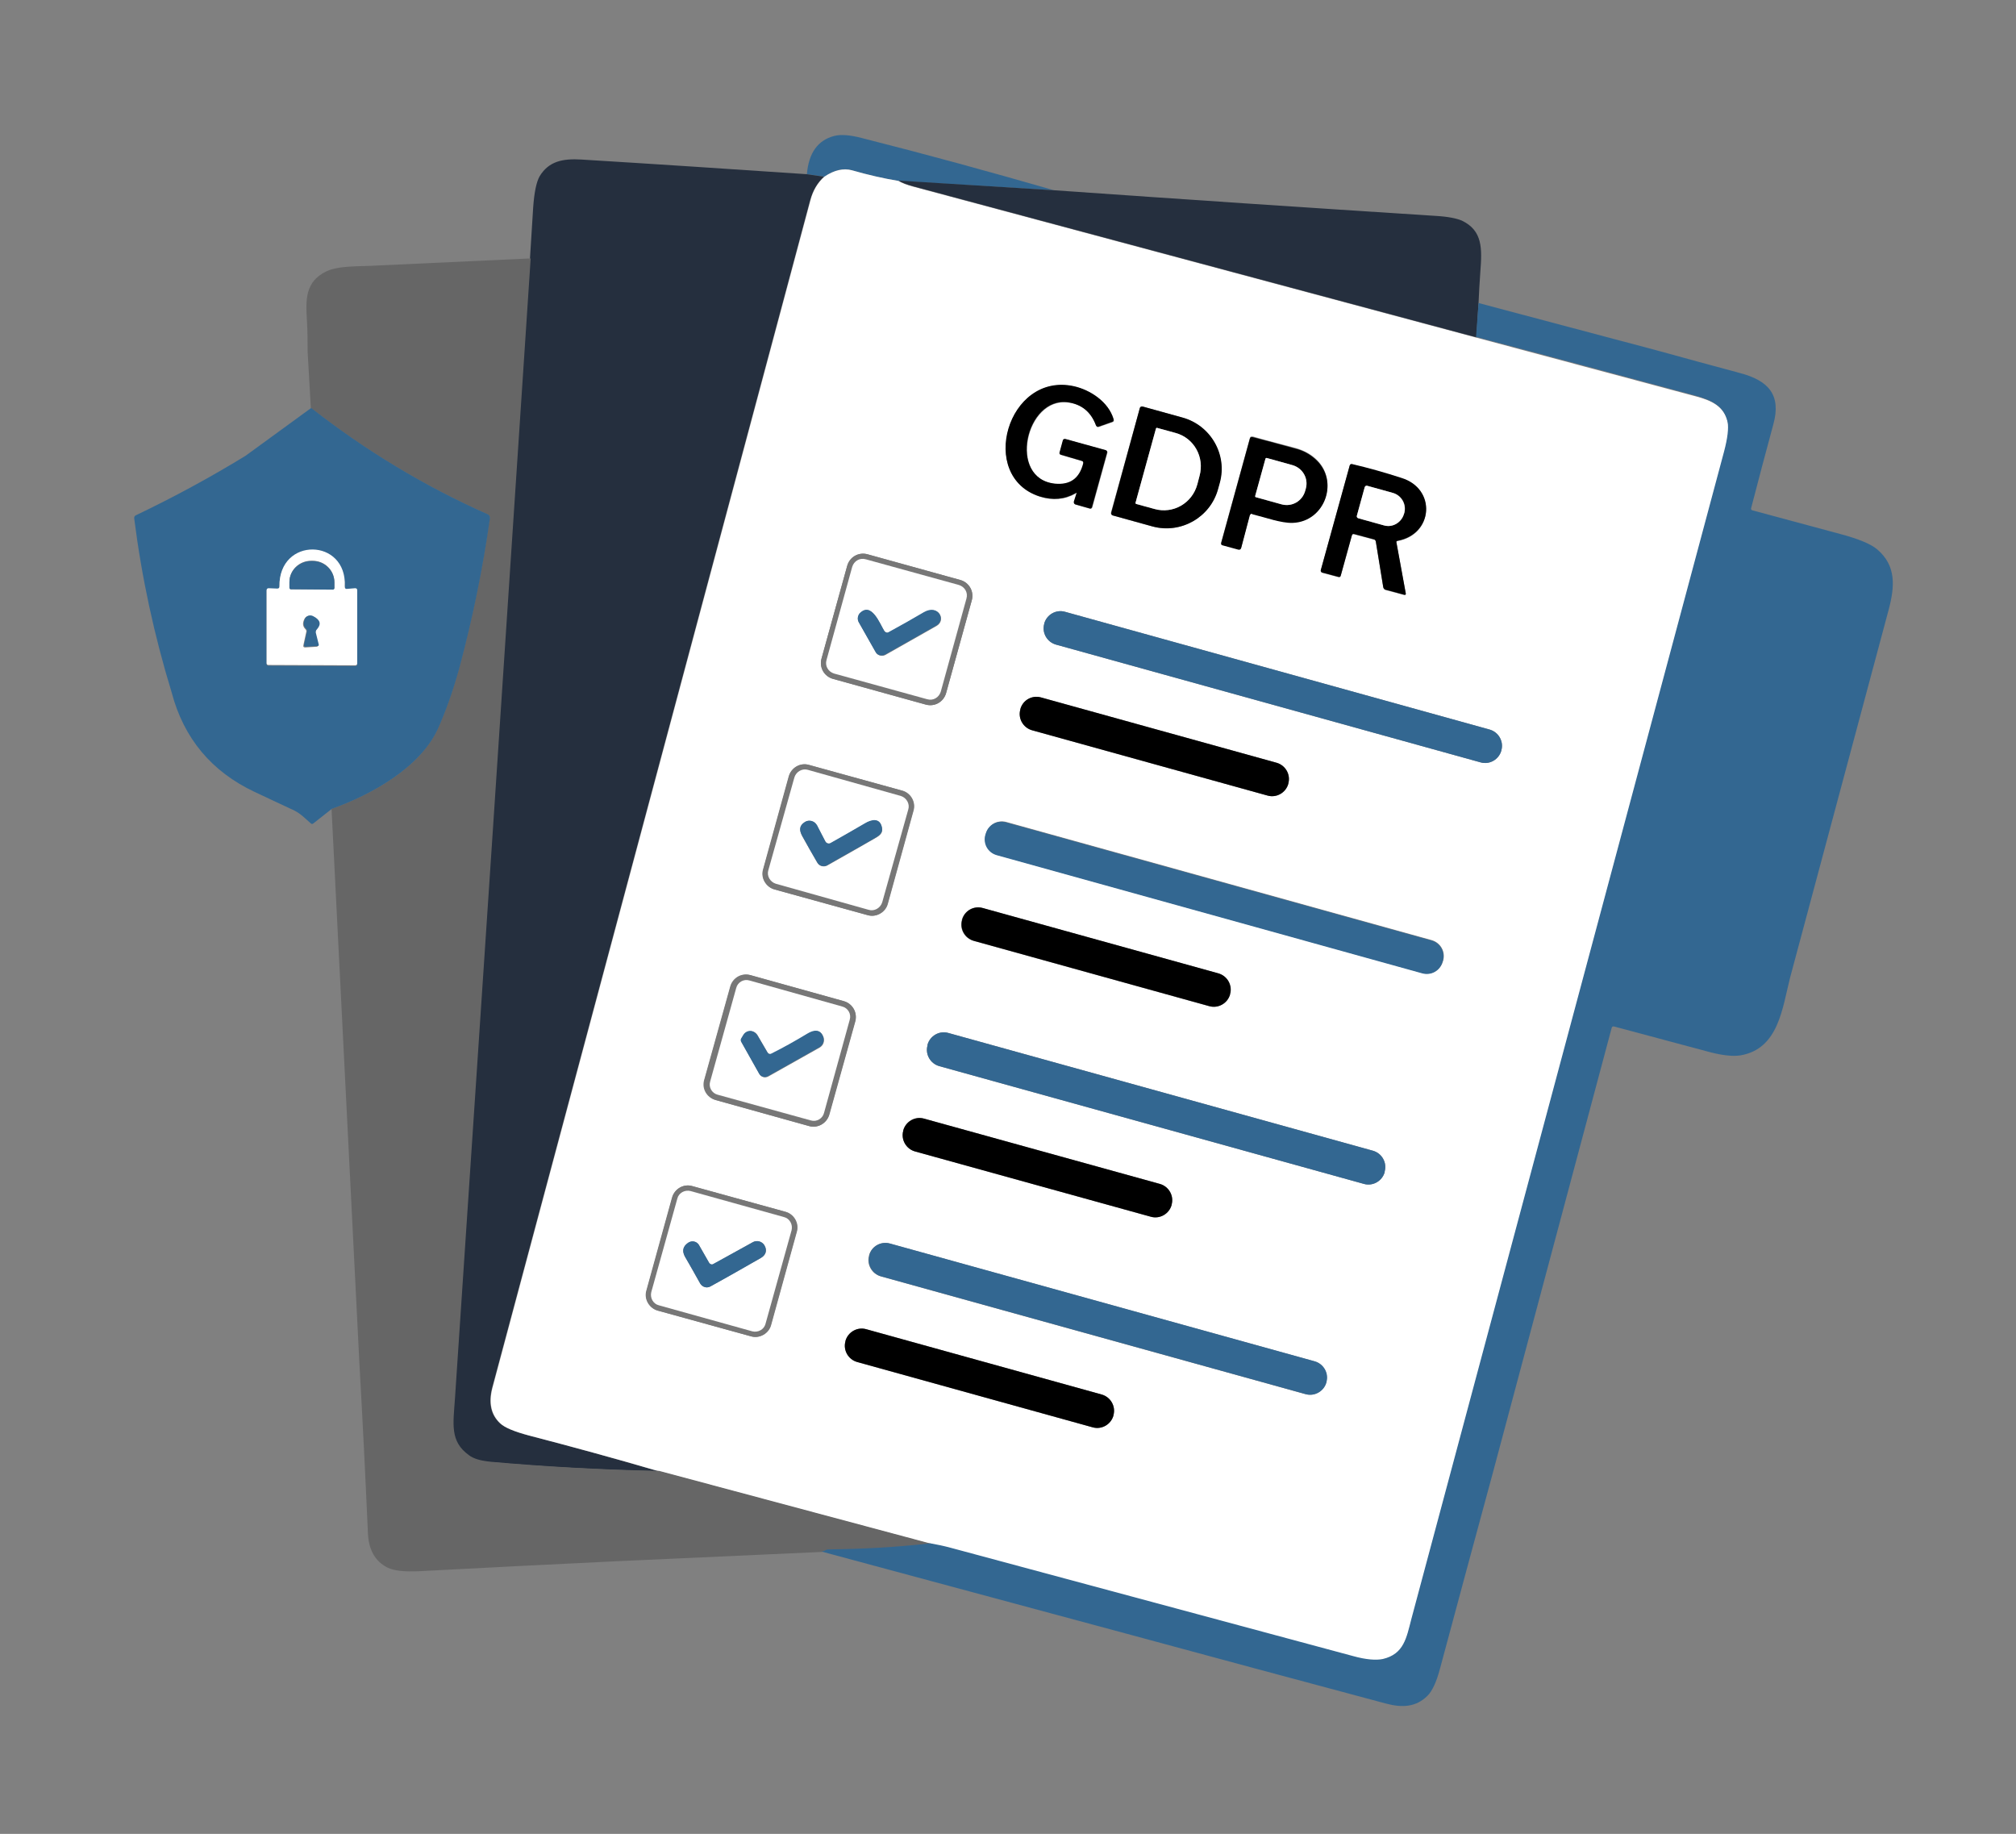 <svg xmlns="http://www.w3.org/2000/svg" xmlns:xlink="http://www.w3.org/1999/xlink" id="Livello_1" x="0px" y="0px" viewBox="0 0 564.9 513.8" style="enable-background:new 0 0 564.9 513.8;" xml:space="preserve"><rect x="0" y="0" width="564.9" height="513.8" fill="#808080" stroke="none"/><style type="text/css">	.st0{fill:#336791;}	.st1{fill:#252F3E;}	.st2{fill:#FFFFFF;}	.st3{fill:#666666;}	.st4{fill:#777777;}</style><path class="st0" d="M295.3,53.3l-43.5-2.6c-4.2-0.7-8.6-1.7-13.1-3c-2.3-0.7-4.9-0.1-7.7,1.8l-4.9-0.7c0.5-6,3.1-9.5,7.6-10.7  c1.9-0.5,4.5-0.3,7.9,0.6C259.4,43.2,277.3,48.1,295.3,53.3z"></path><path class="st1" d="M226,48.8l4.9,0.7c-1.8,1.6-3.1,3.8-3.9,6.6c-29.7,110.9-59.4,221.8-89.1,332.7c-1.1,4.2-0.4,7.5,2.1,9.9  c1.4,1.3,4.1,2.4,8.2,3.5c12,3.1,24.1,6.4,36.3,10c-16.1-0.4-32-1.2-47.7-2.6c-2.4-0.2-4.3-0.8-5.6-1.8c-5.5-3.9-4.4-8.7-3.9-16.1  c7.1-106.4,14.2-212.8,21.2-319.2c0.3-4.8,0.6-9.6,0.9-14.4c0.3-4.2,0.9-7.1,1.8-8.7c2.6-4.3,6.6-5,11.7-4.7  C184.2,46,205.2,47.4,226,48.8z"></path><path class="st2" d="M251.8,50.7c0.9,0.6,2.3,1.1,4.1,1.6c52.6,14.1,105.2,28.2,157.8,42.3c20.4,5.5,40.9,10.9,61.3,16.4  c4.6,1.2,8.2,2.8,9.2,7.5c0.4,1.7,0,4.5-1,8.2c-29.2,109-58.4,218-87.6,327c-1.4,5.3-2.1,9.9-8,11.3c-1.9,0.4-4.7,0.2-8.3-0.8  c-37.6-10.1-75.1-20.2-112.6-30.3c-2.2-0.6-4.2-1-5.9-1.3l-76.2-20.4c-12.3-3.6-24.4-6.9-36.3-10c-4.1-1.1-6.9-2.2-8.2-3.5  c-2.5-2.4-3.2-5.7-2.1-9.9c29.7-110.9,59.4-221.8,89.1-332.7c0.7-2.7,2-4.9,3.9-6.6c2.8-1.9,5.4-2.4,7.7-1.8  C243.2,49,247.6,50,251.8,50.7z M301.7,138.4l-0.7,2.2c-0.1,0.3,0.1,0.7,0.4,0.8l0,0l3.9,1.1c0.4,0.1,0.7,0,0.8-0.4l4.2-15.2  c0.1-0.3-0.1-0.7-0.4-0.7l0,0l-11.2-3.1c-0.4-0.1-0.6,0-0.8,0.4l-0.9,3.3c-0.1,0.4,0,0.6,0.4,0.7l5.8,1.7c0.4,0.1,0.5,0.4,0.4,0.8  c-1.1,4.2-3.8,6-7.9,5.6c-13.4-1.4-8.2-24.5,3.7-22.8c3.8,0.5,6.4,2.7,7.8,6.5c0.1,0.4,0.4,0.5,0.8,0.3l3.7-1.3  c0.4-0.1,0.5-0.4,0.4-0.8c-1.5-4.8-6.6-8.2-11.1-9.2c-18.7-4.1-27.1,25.4-9.5,30.9c3.6,1.1,6.9,0.8,9.9-0.9  C301.7,138,301.8,138,301.7,138.4z M319.4,114.3l-8.1,29.3c-0.1,0.3,0.1,0.7,0.4,0.8l11.2,3.1c7.9,2.2,16.1-2.5,18.3-10.4l0.5-1.8  c2.2-7.9-2.5-16.1-10.4-18.3l-11.2-3.1C319.9,113.8,319.5,114,319.4,114.3z M351,143.9c3.6,1,8,2.6,11.2,2.4c9.1-0.4,13.3-12,6.2-18  c-1.5-1.3-3.3-2.2-5.4-2.8c-4.1-1.1-8.1-2.1-11.9-3.2c-0.5-0.1-0.8,0-0.9,0.5l-8,29.1c-0.1,0.4,0,0.6,0.4,0.7l4.4,1.2  c0.4,0.1,0.7,0,0.8-0.5l2.4-9.1C350.4,144,350.6,143.8,351,143.9z M385.5,151.7l2.1,12.9c0.1,0.3,0.3,0.6,0.6,0.7l5.2,1.4  c0.4,0.1,0.5,0,0.5-0.4l-2.6-14.2c-0.1-0.3,0.1-0.5,0.3-0.5c10.1-1.8,10.8-14.5,1.1-17.6c-4.6-1.4-9.2-2.7-13.9-3.9  c-0.3-0.1-0.5,0-0.6,0.4l-8.1,29.3c-0.1,0.3,0.1,0.6,0.4,0.7l4.5,1.2c0.4,0.1,0.6,0,0.7-0.4l3.1-11.2c0.1-0.3,0.3-0.4,0.6-0.4  l5.6,1.5C385.3,151.2,385.4,151.4,385.5,151.7z M272.3,168.2c0.7-2.5-0.8-5-3.2-5.7l-26-7.2c-2.5-0.7-5,0.8-5.7,3.2l0,0l-7.2,26  c-0.7,2.5,0.8,5,3.2,5.7l26,7.2c2.5,0.7,5-0.8,5.7-3.2l0,0L272.3,168.2z M420.7,210.2c0.7-2.5-0.8-5.1-3.3-5.8l0,0l-119-33  c-2.5-0.7-5.1,0.8-5.8,3.3l0,0v0.1c-0.7,2.5,0.8,5.1,3.3,5.8l0,0l119,33C417.4,214.3,420,212.8,420.7,210.2  C420.7,210.3,420.7,210.3,420.7,210.2L420.7,210.2z M361,219.5c0.7-2.5-0.8-5.1-3.3-5.8l0,0l-66-18.3c-2.5-0.7-5.1,0.8-5.8,3.3v0.1  c-0.7,2.5,0.8,5.1,3.3,5.8l0,0l66,18.3c2.5,0.7,5.1-0.8,5.8-3.3V219.5z M256,227.1c0.7-2.4-0.8-5-3.2-5.6l-26.1-7.2  c-2.4-0.7-5,0.8-5.6,3.2l-7.2,26.1c-0.7,2.4,0.8,5,3.2,5.6l26.1,7.2c2.4,0.7,5-0.8,5.6-3.2L256,227.1z M404.4,269.1  c0.7-2.5-0.8-5-3.2-5.7l0,0L282,230.3c-2.5-0.7-5,0.8-5.7,3.2l-0.1,0.3c-0.7,2.5,0.8,5,3.2,5.7l0,0l119.2,33.1  c2.5,0.7,5-0.8,5.7-3.2L404.4,269.1z M344.6,278.5c0.7-2.5-0.8-5.1-3.3-5.8l0,0l-66-18.3c-2.5-0.7-5.1,0.8-5.8,3.3l0,0v0.1  c-0.7,2.5,0.8,5.1,3.3,5.8l0,0l66,18.3c2.5,0.7,5.1-0.8,5.8-3.3l0,0V278.5z M239.6,286.1c0.7-2.4-0.7-4.9-3.2-5.6l0,0l-26.2-7.3  c-2.4-0.7-4.9,0.7-5.6,3.2l0,0l-7.3,26.2c-0.7,2.4,0.7,4.9,3.2,5.6l0,0l26.2,7.3c2.4,0.7,4.9-0.7,5.6-3.2l0,0L239.6,286.1z   M388,328.2c0.7-2.5-0.8-5.1-3.3-5.8l0,0l-119-33c-2.5-0.7-5.1,0.8-5.8,3.3v0.2c-0.7,2.5,0.8,5.1,3.3,5.8l0,0l119,33  c2.5,0.7,5.1-0.8,5.8-3.3V328.2z M328.3,337.5c0.7-2.5-0.8-5.1-3.3-5.8l0,0l-66.1-18.3c-2.5-0.7-5.1,0.8-5.8,3.3l0,0v0.1  c-0.7,2.5,0.8,5.1,3.3,5.8l0,0l66.1,18.3c2.5,0.7,5.1-0.8,5.8-3.3l0,0V337.5z M223.3,345.1c0.7-2.4-0.8-5-3.2-5.6l-26.1-7.2  c-2.4-0.7-5,0.8-5.6,3.2l-7.2,26.1c-0.7,2.4,0.8,5,3.2,5.6l26.1,7.2c2.4,0.7,5-0.8,5.6-3.2L223.3,345.1z M371.6,387.2  c0.7-2.5-0.8-5.1-3.3-5.8l0,0l-119-33c-2.5-0.7-5.1,0.8-5.8,3.3l0,0v0.1c-0.7,2.5,0.8,5.1,3.3,5.8l0,0l119,33  C368.3,391.3,370.9,389.8,371.6,387.2C371.6,387.3,371.6,387.3,371.6,387.2L371.6,387.2z M312,396.5c0.7-2.5-0.8-5.1-3.3-5.8  l-66-18.3c-2.5-0.7-5.1,0.8-5.8,3.3v0.1c-0.7,2.5,0.8,5.1,3.3,5.8l66,18.3c2.5,0.7,5.1-0.8,5.8-3.3V396.5z"></path><path class="st1" d="M295.3,53.3c35.6,2.5,71.3,4.9,107.2,7.2c3.3,0.2,5.7,0.7,7.1,1.3c5.9,2.8,5.7,7.9,5.2,14.4  c-0.2,3-0.4,5.9-0.5,8.7l-0.6,9.6c-52.6-14.1-105.2-28.2-157.8-42.3c-1.8-0.5-3.2-1-4.1-1.6L295.3,53.3z"></path><path class="st3" d="M148.7,72.4c-7,106.5-14.1,212.9-21.2,319.2c-0.5,7.4-1.5,12.2,3.9,16.1c1.3,1,3.2,1.5,5.6,1.8  c15.7,1.4,31.6,2.3,47.7,2.6l76.2,20.4c-9.7,1.1-19.2,1.7-28.6,1.7c-0.3,0-0.6,0.1-0.9,0.3c-0.2,0.1-0.6,0.2-1,0.3l-57.4,2.6  c-18.5,0.9-36.9,1.8-55.4,2.8c-4.2,0.2-7.2-0.1-9-1c-3.4-1.7-5.3-4.9-5.5-9.6c-0.7-15.9-1.5-31.9-2.4-47.8l-7.8-155.2  c11-3.9,24.7-11.4,29.7-22.4c2.2-4.8,4.2-10.5,6-17c3.7-13.8,6.6-27.8,8.6-42.1c0.1-0.4-0.2-0.8-0.6-1  c-17.8-7.9-34.3-17.9-49.5-29.8l-0.9-15.8c0-2.6,0-5.5-0.2-8.8c-0.4-6.1-0.3-10.8,5.3-13.6c3.6-1.8,9.8-1.4,14.2-1.7L148.7,72.4z"></path><path class="st0" d="M414.3,84.9L464,98.1c7.5,2.1,15.4,4.2,23.5,6.4c8,2.1,11.7,6.1,9.4,14.4c-2.1,7.8-4.2,15.6-6.2,23.4  c-0.1,0.4,0,0.6,0.4,0.7c8.2,2.2,16.4,4.4,24.5,6.6c5.3,1.4,8.8,2.9,10.5,4.4c5.2,4.5,4.9,10.2,3.1,16.9  c-9.2,34.3-18.4,68.6-27.6,103c-2.2,8.6-3.2,20-14,21.8c-2.1,0.3-4.9,0-8.4-0.9c-9-2.4-17.9-4.8-26.9-7.2c-0.3-0.1-0.6,0-0.7,0.4  l-33.2,124.3c-4.9,18.1-9.9,36.5-14.9,55.2c-1,3.8-2.2,6.3-3.5,7.6c-3.2,3.2-7.1,3.4-11.6,2.2c-24.3-6.5-48.5-13-72.8-19.6l-85.4-23  c0.4-0.1,0.8-0.2,1-0.3c0.3-0.2,0.6-0.3,0.9-0.3c9.4-0.1,18.9-0.6,28.6-1.7c1.7,0.3,3.7,0.7,5.9,1.3c37.5,10.1,75.1,20.2,112.6,30.3  c3.6,1,6.4,1.2,8.3,0.8c5.9-1.4,6.6-5.9,8-11.3c29.2-109,58.4-218,87.6-327c1-3.8,1.3-6.5,1-8.2c-1-4.7-4.6-6.2-9.2-7.5  c-20.4-5.5-40.8-11-61.3-16.4L414.3,84.9z"></path><path d="M301.3,138.2c-3,1.7-6.3,2-9.9,0.9c-17.6-5.5-9.1-35,9.5-30.9c4.5,1,9.7,4.3,11.1,9.2c0.1,0.4,0,0.7-0.4,0.8l-3.7,1.3  c-0.4,0.1-0.6,0-0.8-0.3c-1.4-3.8-4-5.9-7.8-6.5c-11.9-1.7-17.1,21.4-3.7,22.8c4.2,0.4,6.8-1.4,7.9-5.6c0.1-0.4,0-0.7-0.4-0.8  l-5.8-1.7c-0.4-0.1-0.5-0.3-0.4-0.7l0.9-3.3c0.1-0.4,0.4-0.5,0.8-0.4l11.2,3.1c0.3,0.1,0.5,0.4,0.4,0.7l0,0L306,142  c-0.1,0.4-0.4,0.6-0.8,0.4l-3.9-1.1c-0.3-0.1-0.5-0.4-0.4-0.8l0,0l0.7-2.2C301.8,138,301.7,138,301.3,138.2z"></path><path d="M319.4,114.3c0.1-0.3,0.4-0.5,0.8-0.4l11.2,3.1c7.9,2.2,12.6,10.4,10.4,18.3l-0.5,1.8c-2.2,7.9-10.4,12.5-18.3,10.4  l-11.2-3.1c-0.3-0.1-0.5-0.4-0.4-0.8L319.4,114.3z M323.9,120.1l-5.7,20.7c-0.1,0.2,0.1,0.4,0.2,0.4l5.1,1.4  c5.2,1.4,10.5-1.7,12-6.9l0,0l0.6-2.3c1.5-5.3-1.6-10.7-6.7-12.1l0,0l-5.1-1.4C324.1,119.8,323.9,120,323.9,120.1z"></path><path class="st0" d="M87.2,114.3c15.2,11.9,31.7,21.9,49.5,29.8c0.4,0.2,0.6,0.6,0.6,1c-2,14.2-4.9,28.3-8.6,42.1  c-1.8,6.5-3.8,12.1-6,17c-5,10.9-18.7,18.5-29.7,22.4l-5.2,4.1c-0.2,0.2-0.5,0.2-0.7,0c-1.5-1.3-2.8-2.7-4.6-3.6  c-3.7-1.7-7.4-3.5-11.1-5.2c-12.1-5.7-19.9-15-23.3-27.9c-4.9-16-8.4-32.2-10.5-48.8c0-0.4,0.1-0.6,0.4-0.8  c10.7-5.1,21-10.7,30.8-16.7L87.2,114.3z M96.6,164.5c0.7-13.6-18.6-14-18.3,0c0,0.4-0.2,0.6-0.6,0.6l-2.4-0.1  c-0.4,0-0.6,0.2-0.6,0.6V186c0,0.3,0.2,0.5,0.5,0.5l24.3,0.1c0.4,0,0.6-0.2,0.6-0.6v-20.4c0-0.4-0.2-0.6-0.6-0.6l-2.4,0.2  C96.8,165.1,96.6,164.9,96.6,164.5C96.6,164.6,96.6,164.6,96.6,164.5z"></path><path class="st2" d="M323.9,120.1c0.1-0.2,0.2-0.3,0.4-0.2l5.1,1.4c5.2,1.4,8.2,6.8,6.7,12.1l0,0l-0.6,2.3c-1.4,5.3-6.8,8.4-12,6.9  l0,0l-5.1-1.4c-0.2-0.1-0.3-0.2-0.2-0.4L323.9,120.1z"></path><path d="M350.2,144.4l-2.4,9.1c-0.1,0.4-0.4,0.6-0.8,0.5l-4.4-1.2c-0.4-0.1-0.5-0.3-0.4-0.7l8-29.1c0.1-0.5,0.4-0.6,0.9-0.5  c3.9,1,7.9,2.1,11.9,3.2c2.1,0.5,3.9,1.5,5.4,2.8c7.1,6.1,2.9,17.7-6.2,18c-3.2,0.1-7.5-1.5-11.2-2.4  C350.6,143.8,350.4,144,350.2,144.4z M354.6,128.5l-2.9,10.5c0,0.1,0,0.3,0.2,0.3l7.2,2c2.9,0.8,5.8-0.9,6.6-3.7l0,0l0.2-0.7  c0.8-2.8-0.9-5.8-3.8-6.6l-7.2-2C354.8,128.3,354.7,128.4,354.6,128.5z"></path><path class="st2" d="M354.6,128.5c0-0.1,0.2-0.2,0.3-0.2l7.2,2c2.9,0.8,4.6,3.7,3.8,6.6l-0.2,0.7c-0.8,2.8-3.7,4.5-6.6,3.7l0,0  l-7.2-2c-0.1,0-0.2-0.2-0.2-0.3L354.6,128.5z"></path><path d="M385,151.1l-5.6-1.5c-0.3-0.1-0.5,0-0.6,0.4l-3.1,11.2c-0.1,0.4-0.3,0.5-0.7,0.4l-4.5-1.2c-0.3-0.1-0.5-0.4-0.4-0.7  l8.1-29.3c0.1-0.3,0.3-0.4,0.6-0.4c4.7,1.1,9.3,2.4,13.9,3.9c9.8,3,9,15.7-1.1,17.6c-0.3,0.1-0.4,0.2-0.3,0.5l2.6,14.2  c0.1,0.4-0.1,0.5-0.5,0.4l-5.2-1.4c-0.3-0.1-0.5-0.3-0.6-0.7l-2.1-12.9C385.4,151.4,385.3,151.2,385,151.1z M382.4,136.5l-2.2,8  c-0.1,0.3,0.1,0.6,0.4,0.7l0,0l7.2,2c2.4,0.7,4.9-0.8,5.6-3.2l0,0l0.1-0.3c0.7-2.4-0.7-4.9-3.2-5.6l-7.2-2  C382.8,136,382.5,136.2,382.4,136.5z"></path><path class="st2" d="M382.4,136.5c0.1-0.3,0.4-0.5,0.7-0.4l7.2,2c2.4,0.7,3.8,3.2,3.2,5.6l-0.1,0.3c-0.7,2.4-3.2,3.9-5.6,3.2l0,0  l-7.2-2c-0.3-0.1-0.5-0.4-0.4-0.7l0,0L382.4,136.5z"></path><path class="st2" d="M97.1,165l2.4-0.2c0.4,0,0.6,0.2,0.6,0.6v20.4c0,0.4-0.2,0.6-0.6,0.6l-24.3-0.1c-0.3,0-0.5-0.2-0.5-0.5v-20.4  c0-0.4,0.2-0.6,0.6-0.6l2.4,0.1c0.4,0,0.6-0.2,0.6-0.6c-0.2-14,19-13.6,18.3,0C96.6,164.8,96.8,165,97.1,165  C97,165,97.1,165,97.1,165z M81.5,165.1h11.8c0.2,0,0.4-0.2,0.4-0.4l0,0v-1.6c0-3.3-2.7-6-6.1-6h-0.4c-3.4,0-6.1,2.7-6.1,5.9l0,0  v1.6C81.1,164.9,81.3,165.1,81.5,165.1L81.5,165.1z M88.7,176.3c1.2-1.5,0.8-2.7-1.2-3.6c-0.8-0.4-1.8-0.1-2.2,0.7  c-0.6,1.2-0.5,2.1,0.3,2.9c0.2,0.2,0.3,0.5,0.2,0.8l-0.8,3.7c-0.1,0.4,0.1,0.6,0.5,0.6l3.2-0.2c0.3,0,0.5-0.2,0.4-0.5l-0.8-3.2  C88.4,176.9,88.5,176.6,88.7,176.3z"></path><path class="st4" d="M265.1,194.2c-0.7,2.5-3.2,3.9-5.7,3.2l0,0l-26-7.2c-2.5-0.7-3.9-3.2-3.2-5.7l7.2-26c0.7-2.5,3.2-3.9,5.7-3.2  l0,0l26,7.2c2.5,0.7,3.9,3.2,3.2,5.7L265.1,194.2z M270.9,167.7c0.5-1.6-0.5-3.3-2.1-3.8l-26.1-7.2c-1.6-0.5-3.3,0.5-3.8,2.1  l-7.2,26.1c-0.5,1.6,0.5,3.3,2.1,3.8l26.1,7.2c1.6,0.5,3.3-0.5,3.8-2.1L270.9,167.7z"></path><path class="st2" d="M263.6,193.8c-0.5,1.6-2.1,2.6-3.8,2.1l-26.1-7.2c-1.6-0.5-2.6-2.1-2.1-3.8l7.2-26.1c0.5-1.6,2.1-2.6,3.8-2.1  l26.1,7.2c1.6,0.5,2.6,2.1,2.1,3.8L263.6,193.8z M247.8,176.8c-1.2-1.9-3.7-8.5-6.9-4.8c-0.6,0.7-0.7,1.6-0.2,2.4l4.7,8.3  c0.5,1,1.8,1.3,2.7,0.8l0,0c4.6-2.6,9.4-5.3,14.3-8.1c2.9-1.6,0.6-6.1-3.4-3.8c-3.3,1.9-6.6,3.8-9.9,5.6  C248.6,177.4,248.1,177.2,247.8,176.8z"></path><path class="st0" d="M81.5,165.1c-0.2,0-0.4-0.2-0.4-0.4l0,0v-1.6c0-3.3,2.8-5.9,6.1-5.9l0,0h0.4c3.4,0,6.1,2.7,6.1,6v1.6  c0,0.2-0.2,0.4-0.4,0.4l0,0L81.5,165.1z"></path><path class="st0" d="M247.8,176.8c0.3,0.4,0.8,0.6,1.2,0.3c3.3-1.8,6.7-3.7,9.9-5.6c4-2.3,6.3,2.2,3.4,3.8  c-4.9,2.8-9.7,5.5-14.3,8.1c-1,0.5-2.2,0.2-2.7-0.8l0,0l-4.7-8.3c-0.4-0.8-0.3-1.7,0.2-2.4C244.2,168.3,246.6,174.9,247.8,176.8z"></path><path class="st0" d="M298.4,171.4l119,33c2.5,0.7,4,3.3,3.3,5.8v0.1c-0.7,2.5-3.3,4-5.8,3.3l-119-33c-2.5-0.7-4-3.3-3.3-5.8v-0.1  C293.3,172.2,295.9,170.7,298.4,171.4z"></path><path class="st0" d="M88.5,177.3l0.8,3.2c0.1,0.3,0,0.5-0.4,0.5l-3.2,0.2c-0.4,0-0.6-0.2-0.5-0.6L86,177c0.1-0.3,0-0.6-0.2-0.8  c-0.8-0.7-0.9-1.7-0.3-2.9c0.4-0.8,1.4-1.1,2.2-0.7c2,1,2.4,2.2,1.2,3.6C88.5,176.6,88.4,176.9,88.5,177.3z"></path><path d="M291.7,195.4l66,18.3c2.5,0.7,4,3.3,3.3,5.8v0.1c-0.7,2.5-3.3,4-5.8,3.3l-66-18.3c-2.5-0.7-4-3.3-3.3-5.8v-0.1  C286.6,196.1,289.2,194.7,291.7,195.4z"></path><path class="st4" d="M248.7,253.2c-0.7,2.4-3.2,3.9-5.6,3.2l-26.1-7.2c-2.4-0.7-3.9-3.2-3.2-5.6l7.2-26.1c0.7-2.4,3.2-3.9,5.6-3.2  l26.1,7.2c2.4,0.7,3.9,3.2,3.2,5.6L248.7,253.2z M254.5,226.8c0.5-1.6-0.5-3.3-2.1-3.8l-26-7.3c-1.6-0.5-3.3,0.5-3.8,2.1l0,0  l-7.3,26c-0.5,1.6,0.5,3.3,2.1,3.8l26,7.3c1.6,0.5,3.3-0.5,3.8-2.1l0,0L254.5,226.8z"></path><path class="st2" d="M247.2,252.8c-0.5,1.6-2.2,2.6-3.8,2.1l0,0l-26-7.3c-1.6-0.5-2.6-2.2-2.1-3.8l7.3-26c0.5-1.6,2.2-2.6,3.8-2.1  l0,0l26,7.3c1.6,0.5,2.6,2.2,2.1,3.8L247.2,252.8z M231.3,235.8l-2.5-4.6c-0.6-1.1-2.1-1.6-3.2-0.9l-0.1,0.1c-1.6,1-1.5,2.4-0.7,3.9  c1.4,2.5,2.8,5,4.2,7.4c0.6,1,1.8,1.3,2.8,0.8c4.4-2.5,8.7-4.9,13-7.4c1.4-0.8,2.8-1.5,2.3-3.3c-0.6-2.7-3-2.1-4.8-1  c-3.2,1.8-6.4,3.7-9.6,5.5C232.2,236.4,231.6,236.3,231.3,235.8C231.4,235.8,231.3,235.8,231.3,235.8z"></path><path class="st0" d="M231.3,235.8c0.3,0.5,0.9,0.7,1.4,0.4l0,0c3.2-1.8,6.4-3.6,9.6-5.5c1.8-1.1,4.2-1.7,4.8,1  c0.4,1.8-0.9,2.5-2.3,3.3c-4.3,2.5-8.7,4.9-13,7.4c-1,0.6-2.3,0.2-2.8-0.8c-1.4-2.4-2.8-4.8-4.2-7.4c-0.9-1.6-0.9-2.9,0.7-3.9  c1.1-0.7,2.6-0.4,3.3,0.7l0.1,0.1L231.3,235.8z"></path><path class="st0" d="M281.9,230.4l119.2,33.1c2.5,0.7,3.9,3.2,3.2,5.7l-0.1,0.3c-0.7,2.5-3.2,3.9-5.7,3.2l-119.2-33.1  c-2.5-0.7-3.9-3.2-3.2-5.7l0.1-0.3C276.9,231.1,279.4,229.7,281.9,230.4z"></path><path d="M275.4,254.4l66,18.3c2.5,0.7,4,3.3,3.3,5.8v0.1c-0.7,2.5-3.3,4-5.8,3.3l-66-18.3c-2.5-0.7-4-3.3-3.3-5.8v-0.1  C270.3,255.1,272.9,253.7,275.4,254.4z"></path><path class="st4" d="M232.4,312.3c-0.7,2.4-3.2,3.8-5.6,3.2l0,0l-26.2-7.3c-2.4-0.7-3.8-3.2-3.2-5.6l0,0l7.3-26.2  c0.7-2.4,3.2-3.8,5.6-3.2l0,0l26.2,7.3c2.4,0.7,3.8,3.2,3.2,5.6l0,0L232.4,312.3z M238.1,285.7c0.4-1.6-0.5-3.3-2.1-3.7l-26.1-7.2  c-1.6-0.4-3.3,0.5-3.7,2.1l0,0l-7.3,26.2c-0.4,1.6,0.5,3.3,2.1,3.7l26.1,7.2c1.6,0.4,3.3-0.5,3.7-2.1l0,0L238.1,285.7z"></path><path class="st2" d="M230.9,311.8c-0.4,1.6-2.1,2.6-3.7,2.1l0,0l-26.1-7.2c-1.6-0.4-2.6-2.1-2.1-3.7l7.3-26.2  c0.4-1.6,2.1-2.6,3.7-2.1l0,0l26,7.3c1.6,0.4,2.6,2.1,2.1,3.7L230.9,311.8z M215.1,294.9l-2.8-4.8c-0.6-1.1-2-1.5-3.1-0.9  c-0.3,0.2-0.6,0.4-0.8,0.8l-0.6,1c-0.2,0.3-0.2,0.7,0,1l5,8.9c0.5,0.9,1.6,1.2,2.5,0.7l0,0l14.4-8.1c1-0.6,1.4-1.7,1.1-2.8  c-0.8-2.4-2.7-2.1-4.5-1c-3.3,2-6.6,3.9-10.1,5.6C215.7,295.4,215.3,295.3,215.1,294.9z"></path><path class="st0" d="M216.1,295.2c3.4-1.7,6.8-3.6,10.1-5.6c1.8-1.1,3.7-1.4,4.5,1c0.3,1.1-0.1,2.2-1.1,2.8l-14.4,8.1  c-0.9,0.5-2,0.2-2.5-0.7l0,0l-5-8.9c-0.2-0.3-0.2-0.7,0-1l0.6-1c0.7-1.1,2.1-1.4,3.1-0.7c0.3,0.2,0.6,0.5,0.8,0.8l2.8,4.8  C215.3,295.3,215.7,295.4,216.1,295.2z"></path><path class="st0" d="M265.7,289.4l119,33c2.5,0.7,4,3.3,3.3,5.8v0.2c-0.7,2.5-3.3,4-5.8,3.3l-119-33c-2.5-0.7-4-3.3-3.3-5.8v-0.2  C260.6,290.2,263.2,288.7,265.7,289.4z"></path><path d="M258.9,313.4l66.1,18.3c2.5,0.7,4,3.3,3.3,5.8v0.1c-0.7,2.5-3.3,4-5.8,3.3l-66.1-18.3c-2.5-0.7-4-3.3-3.3-5.8v-0.1  C253.8,314.2,256.4,312.7,258.9,313.4z"></path><path class="st4" d="M216,371.2c-0.7,2.4-3.2,3.9-5.6,3.2l-26.1-7.2c-2.4-0.7-3.9-3.2-3.2-5.6l7.2-26.1c0.7-2.4,3.2-3.9,5.6-3.2  l26.1,7.2c2.4,0.7,3.9,3.2,3.2,5.6L216,371.2z M221.8,344.6c0.4-1.6-0.5-3.2-2.1-3.7l-26.2-7.3c-1.6-0.4-3.2,0.5-3.7,2.1l-7.3,26.2  c-0.4,1.6,0.5,3.2,2.1,3.7l0,0l26.2,7.3c1.6,0.4,3.2-0.5,3.7-2.1L221.8,344.6z"></path><path class="st2" d="M214.5,370.9c-0.4,1.6-2.1,2.5-3.7,2.1l-26.2-7.3c-1.6-0.4-2.5-2.1-2.1-3.7l0,0l7.3-26.2  c0.4-1.6,2.1-2.5,3.7-2.1l26.2,7.3c1.6,0.4,2.5,2.1,2.1,3.7L214.5,370.9z M198.7,353.8l-2.8-4.9c-0.6-1-1.9-1.4-2.9-0.8  c-0.1,0-0.1,0.1-0.2,0.1c-1.5,1.1-1.7,2.4-0.8,4c1.5,2.5,2.8,5,4.2,7.4c0.6,1,1.8,1.4,2.9,0.8l0,0c4.6-2.6,9.2-5.2,14-7.9  c1.5-0.9,2-2.2,1.1-3.6c-0.6-1.1-2.1-1.5-3.2-0.9l-11.1,6.2C199.5,354.4,198.9,354.3,198.7,353.8z"></path><path class="st0" d="M198.7,353.8c0.3,0.4,0.8,0.6,1.2,0.3L211,348c1.1-0.6,2.5-0.2,3.2,0.9c0.8,1.5,0.4,2.8-1.1,3.6  c-4.7,2.7-9.4,5.4-14,7.9c-1,0.6-2.3,0.2-2.9-0.8l0,0c-1.3-2.4-2.7-4.8-4.2-7.4c-0.9-1.6-0.8-2.9,0.8-4c1-0.7,2.3-0.5,3,0.5  c0,0.1,0.1,0.1,0.1,0.2L198.7,353.8z"></path><path class="st0" d="M249.4,348.4l119,33c2.5,0.7,4,3.3,3.3,5.8v0.1c-0.7,2.5-3.3,4-5.8,3.3l-119-33c-2.5-0.7-4-3.3-3.3-5.8v-0.1  C244.2,349.2,246.8,347.7,249.4,348.4z"></path><path d="M242.7,372.4l66,18.3c2.5,0.7,4,3.3,3.3,5.8v0.1c-0.7,2.5-3.3,4-5.8,3.3l-66-18.3c-2.5-0.7-4-3.3-3.3-5.8v-0.1  C237.6,373.2,240.2,371.7,242.7,372.4z"></path></svg>